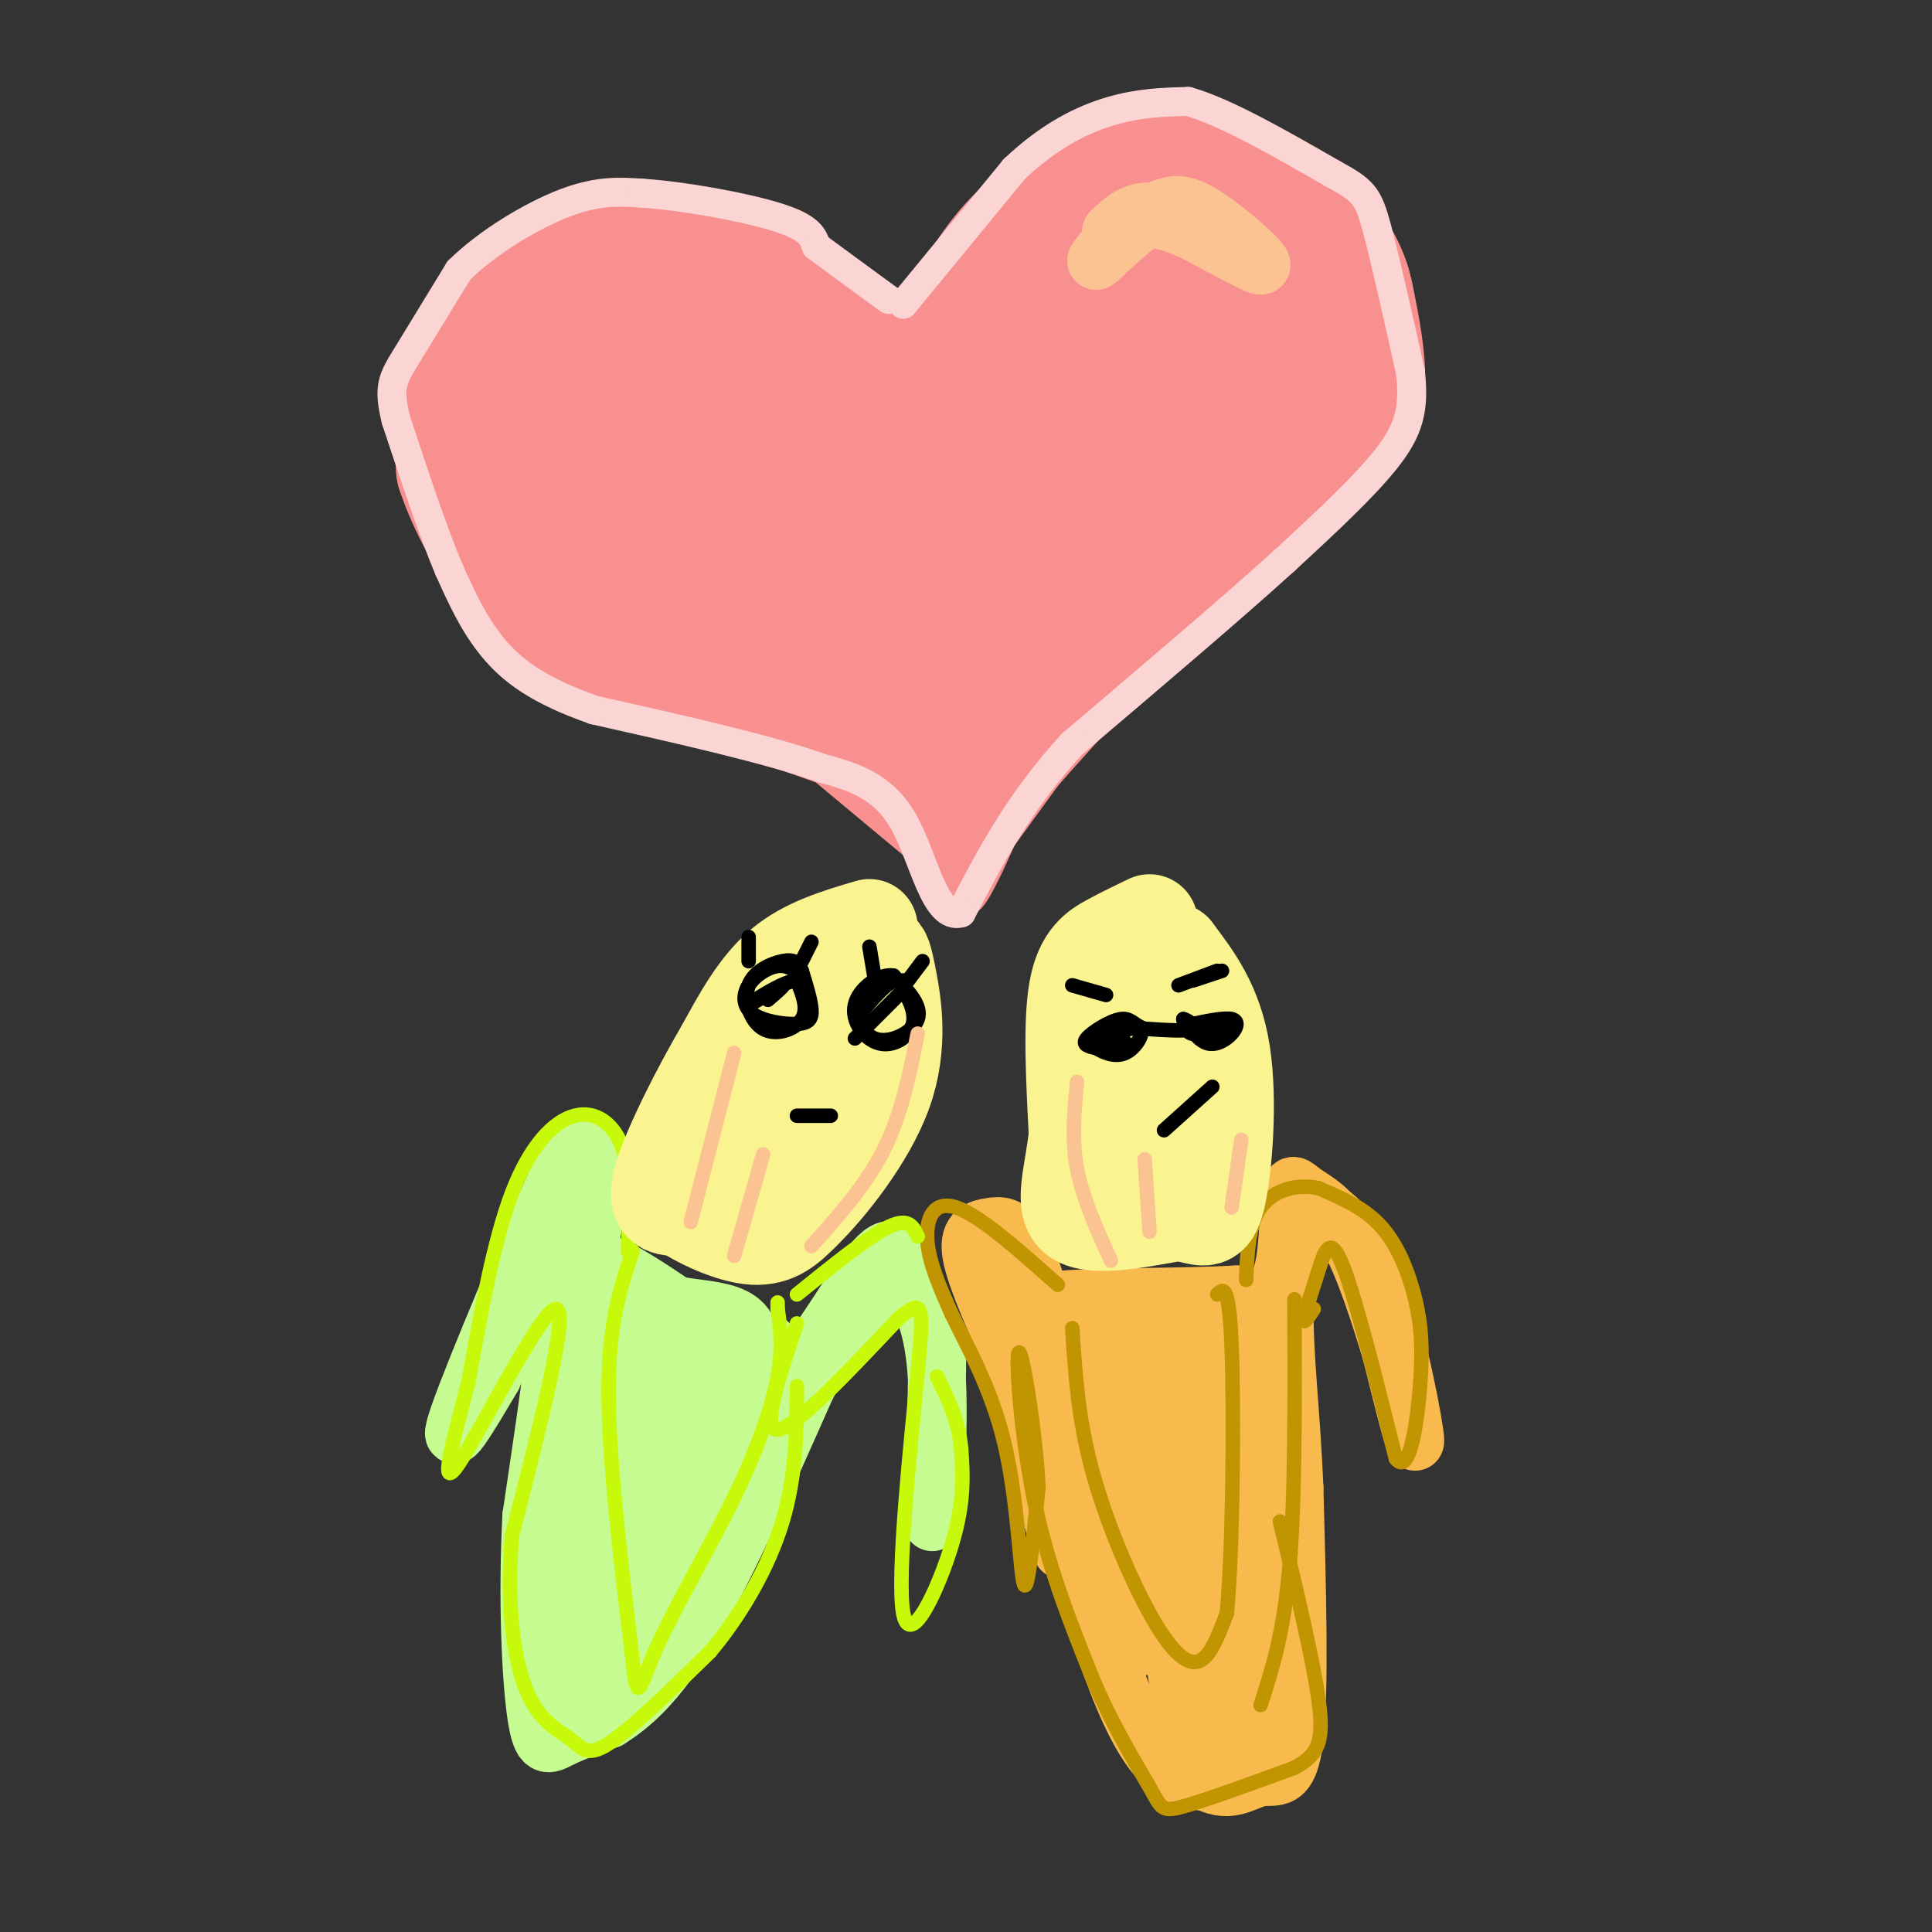 <svg viewBox='0 0 400 400' version='1.1' xmlns='http://www.w3.org/2000/svg' xmlns:xlink='http://www.w3.org/1999/xlink'><rect x="0" y="0" width="400" height="400" fill="#333333" stroke="none"/><g fill='none' stroke='#F99090' stroke-width='28' stroke-linecap='round' stroke-linejoin='round'><path d='M200,78c0.000,0.000 7.000,-20.000 7,-20'/><path d='M207,58c3.222,-5.778 7.778,-10.222 12,-13c4.222,-2.778 8.111,-3.889 12,-5'/><path d='M231,40c3.556,-1.489 6.444,-2.711 12,-2c5.556,0.711 13.778,3.356 22,6'/><path d='M265,44c6.356,3.467 11.244,9.133 13,15c1.756,5.867 0.378,11.933 -1,18'/><path d='M277,77c-5.500,8.833 -18.750,21.917 -32,35'/><path d='M245,112c-13.022,11.889 -29.578,24.111 -34,26c-4.422,1.889 3.289,-6.556 11,-15'/><path d='M222,123c8.777,-8.793 25.219,-23.274 33,-32c7.781,-8.726 6.903,-11.695 8,-14c1.097,-2.305 4.171,-3.944 6,-3c1.829,0.944 2.415,4.472 3,8'/><path d='M272,82c1.012,2.214 2.042,3.750 3,5c0.958,1.250 1.845,2.214 -2,6c-3.845,3.786 -12.423,10.393 -21,17'/><path d='M252,110c-12.778,8.156 -34.222,20.044 -36,21c-1.778,0.956 16.111,-9.022 34,-19'/><path d='M250,112c10.844,-7.400 20.956,-16.400 26,-22c5.044,-5.600 5.022,-7.800 5,-10'/><path d='M281,80c0.417,-4.917 -1.042,-12.208 -2,-17c-0.958,-4.792 -1.417,-7.083 -7,-11c-5.583,-3.917 -16.292,-9.458 -27,-15'/><path d='M245,37c-5.118,-3.003 -4.413,-3.011 -7,-2c-2.587,1.011 -8.466,3.041 -14,6c-5.534,2.959 -10.724,6.845 -15,12c-4.276,5.155 -7.638,11.577 -11,18'/><path d='M198,71c-2.244,6.800 -2.356,14.800 -7,14c-4.644,-0.800 -13.822,-10.400 -23,-20'/><path d='M168,65c-9.533,-5.733 -21.867,-10.067 -30,-11c-8.133,-0.933 -12.067,1.533 -16,4'/><path d='M122,58c-6.357,2.369 -14.250,6.292 -19,11c-4.750,4.708 -6.357,10.202 -7,15c-0.643,4.798 -0.321,8.899 0,13'/><path d='M96,97c2.133,6.644 7.467,16.756 13,23c5.533,6.244 11.267,8.622 17,11'/><path d='M126,131c11.333,5.000 31.167,12.000 51,19'/><path d='M177,150c10.500,5.714 11.250,10.500 14,8c2.750,-2.500 7.500,-12.286 15,-22c7.500,-9.714 17.750,-19.357 28,-29'/><path d='M234,107c7.005,-8.061 10.518,-13.714 9,-15c-1.518,-1.286 -8.067,1.796 -13,3c-4.933,1.204 -8.251,0.530 -15,10c-6.749,9.470 -16.930,29.085 -17,34c-0.070,4.915 9.971,-4.868 20,-16c10.029,-11.132 20.046,-23.612 25,-32c4.954,-8.388 4.844,-12.682 4,-17c-0.844,-4.318 -2.422,-8.659 -4,-13'/><path d='M243,61c-3.366,-1.286 -9.781,2.001 -15,6c-5.219,3.999 -9.244,8.712 -13,13c-3.756,4.288 -7.244,8.150 -11,18c-3.756,9.850 -7.779,25.686 -9,34c-1.221,8.314 0.359,9.105 6,6c5.641,-3.105 15.341,-10.106 23,-18c7.659,-7.894 13.276,-16.681 19,-29c5.724,-12.319 11.556,-28.171 13,-34c1.444,-5.829 -1.500,-1.635 -3,-1c-1.500,0.635 -1.558,-2.291 -4,6c-2.442,8.291 -7.269,27.797 -12,40c-4.731,12.203 -9.365,17.101 -14,22'/><path d='M223,124c-4.542,5.565 -8.896,8.476 -15,10c-6.104,1.524 -13.959,1.660 -20,-2c-6.041,-3.660 -10.267,-11.116 -11,-17c-0.733,-5.884 2.029,-10.194 4,-13c1.971,-2.806 3.152,-4.106 7,-5c3.848,-0.894 10.362,-1.380 14,1c3.638,2.380 4.398,7.626 2,14c-2.398,6.374 -7.956,13.874 -14,19c-6.044,5.126 -12.573,7.876 -18,7c-5.427,-0.876 -9.750,-5.379 -13,-12c-3.250,-6.621 -5.425,-15.360 -6,-21c-0.575,-5.640 0.451,-8.183 3,-12c2.549,-3.817 6.621,-8.910 12,-10c5.379,-1.090 12.063,1.822 16,4c3.937,2.178 5.125,3.622 6,7c0.875,3.378 1.438,8.689 2,14'/><path d='M192,108c-2.232,4.740 -8.813,9.592 -12,12c-3.187,2.408 -2.979,2.374 -8,2c-5.021,-0.374 -15.271,-1.086 -21,-2c-5.729,-0.914 -6.936,-2.030 -10,-5c-3.064,-2.970 -7.984,-7.794 -10,-11c-2.016,-3.206 -1.129,-4.794 0,-7c1.129,-2.206 2.500,-5.031 6,-8c3.500,-2.969 9.129,-6.084 14,-6c4.871,0.084 8.984,3.366 12,5c3.016,1.634 4.934,1.621 2,7c-2.934,5.379 -10.720,16.150 -17,21c-6.280,4.850 -11.053,3.779 -15,3c-3.947,-0.779 -7.067,-1.266 -10,-5c-2.933,-3.734 -5.680,-10.716 -7,-15c-1.320,-4.284 -1.213,-5.869 2,-10c3.213,-4.131 9.531,-10.808 16,-13c6.469,-2.192 13.088,0.102 17,2c3.912,1.898 5.118,3.399 5,6c-0.118,2.601 -1.559,6.300 -3,10'/><path d='M153,94c-0.942,2.901 -1.796,5.154 -6,7c-4.204,1.846 -11.759,3.285 -16,4c-4.241,0.715 -5.168,0.707 -8,-2c-2.832,-2.707 -7.570,-8.113 -8,-12c-0.430,-3.887 3.449,-6.253 8,-6c4.551,0.253 9.776,3.127 15,6'/></g>
<g fill='none' stroke='#F99090' stroke-width='6' stroke-linecap='round' stroke-linejoin='round'><path d='M170,159c0.000,0.000 24.000,20.000 24,20'/><path d='M194,179c4.933,5.378 5.267,8.822 7,7c1.733,-1.822 4.867,-8.911 8,-16'/><path d='M209,170c7.167,-9.167 21.083,-24.083 35,-39'/><path d='M244,131c10.048,-10.131 17.667,-15.958 19,-18c1.333,-2.042 -3.619,-0.298 -12,6c-8.381,6.298 -20.190,17.149 -32,28'/><path d='M219,147c-8.976,9.356 -15.416,18.744 -15,19c0.416,0.256 7.689,-8.622 11,-14c3.311,-5.378 2.661,-7.256 2,-9c-0.661,-1.744 -1.332,-3.356 -4,2c-2.668,5.356 -7.334,17.678 -12,30'/><path d='M201,175c-1.037,0.539 2.372,-13.113 3,-14c0.628,-0.887 -1.523,10.992 -4,13c-2.477,2.008 -5.279,-5.855 -6,-7c-0.721,-1.145 0.640,4.427 2,10'/><path d='M196,177c-0.263,-0.316 -1.921,-6.107 -1,-6c0.921,0.107 4.422,6.111 5,10c0.578,3.889 -1.768,5.662 5,-4c6.768,-9.662 22.648,-30.761 27,-38c4.352,-7.239 -2.824,-0.620 -10,6'/><path d='M222,145c-8.250,9.917 -23.875,31.708 -20,28c3.875,-3.708 27.250,-32.917 31,-38c3.750,-5.083 -12.125,13.958 -28,33'/><path d='M205,168c-5.600,9.222 -5.600,15.778 -8,15c-2.400,-0.778 -7.200,-8.889 -12,-17'/></g>
<g fill='none' stroke='#FBD4D4' stroke-width='6' stroke-linecap='round' stroke-linejoin='round'><path d='M187,63c0.000,0.000 23.000,-28.000 23,-28'/><path d='M210,35c7.311,-6.933 14.089,-10.267 20,-12c5.911,-1.733 10.956,-1.867 16,-2'/><path d='M246,21c7.667,2.167 18.833,8.583 30,15'/><path d='M276,36c6.356,3.444 7.244,4.556 9,11c1.756,6.444 4.378,18.222 7,30'/><path d='M292,77c0.911,7.733 -0.311,12.067 -5,18c-4.689,5.933 -12.844,13.467 -21,21'/><path d='M266,116c-10.833,9.833 -27.417,23.917 -44,38'/><path d='M222,154c-11.167,12.167 -17.083,23.583 -23,35'/><path d='M199,189c-5.489,1.711 -7.711,-11.511 -12,-19c-4.289,-7.489 -10.644,-9.244 -17,-11'/><path d='M170,159c-10.667,-3.833 -28.833,-7.917 -47,-12'/><path d='M123,147c-11.578,-4.044 -17.022,-8.156 -21,-13c-3.978,-4.844 -6.489,-10.422 -9,-16'/><path d='M93,118c-3.333,-7.833 -7.167,-19.417 -11,-31'/><path d='M82,87c-1.756,-6.911 -0.644,-8.689 2,-13c2.644,-4.311 6.822,-11.156 11,-18'/><path d='M95,56c5.889,-5.822 15.111,-11.378 22,-14c6.889,-2.622 11.444,-2.311 16,-2'/><path d='M133,40c8.356,0.533 21.244,2.867 28,5c6.756,2.133 7.378,4.067 8,6'/><path d='M169,51c3.833,2.833 9.417,6.917 15,11'/></g>
<g fill='none' stroke='#C6FB91' stroke-width='12' stroke-linecap='round' stroke-linejoin='round'><path d='M130,264c-4.917,12.167 -9.833,24.333 -12,36c-2.167,11.667 -1.583,22.833 -1,34'/><path d='M117,334c0.528,5.885 2.348,3.598 4,2c1.652,-1.598 3.137,-2.507 7,-6c3.863,-3.493 10.104,-9.569 15,-19c4.896,-9.431 8.448,-22.215 12,-35'/><path d='M155,276c-2.006,-6.180 -13.022,-4.131 -19,-7c-5.978,-2.869 -6.917,-10.657 -10,2c-3.083,12.657 -8.309,45.759 -6,51c2.309,5.241 12.155,-17.380 22,-40'/><path d='M142,282c4.391,-10.371 4.370,-16.298 1,-4c-3.370,12.298 -10.089,42.822 -11,41c-0.911,-1.822 3.985,-35.991 3,-42c-0.985,-6.009 -7.853,16.140 -11,22c-3.147,5.860 -2.574,-4.570 -2,-15'/><path d='M122,284c-0.774,-4.607 -1.708,-8.625 -3,-6c-1.292,2.625 -2.940,11.893 -2,7c0.940,-4.893 4.470,-23.946 8,-43'/><path d='M125,242c0.067,-6.904 -3.766,-2.665 -5,-3c-1.234,-0.335 0.129,-5.244 -5,6c-5.129,11.244 -16.751,38.641 -20,48c-3.249,9.359 1.876,0.679 7,-8'/><path d='M102,285c4.467,-9.733 12.133,-30.067 14,-27c1.867,3.067 -2.067,29.533 -6,56'/><path d='M110,314c-0.881,17.595 -0.083,33.583 1,41c1.083,7.417 2.452,6.262 5,5c2.548,-1.262 6.274,-2.631 10,-4'/><path d='M126,356c4.267,-2.622 9.933,-7.178 17,-19c7.067,-11.822 15.533,-30.911 24,-50'/><path d='M167,287c6.393,-11.774 10.375,-16.208 14,-18c3.625,-1.792 6.893,-0.940 9,1c2.107,1.940 3.054,4.970 4,8'/><path d='M194,278c0.262,11.083 -1.083,34.792 -1,37c0.083,2.208 1.595,-17.083 1,-29c-0.595,-11.917 -3.298,-16.458 -6,-21'/><path d='M188,265c-1.702,-5.452 -2.958,-8.583 -7,-4c-4.042,4.583 -10.869,16.881 -15,21c-4.131,4.119 -5.565,0.060 -7,-4'/><path d='M159,278c-5.344,10.584 -15.206,39.043 -24,54c-8.794,14.957 -16.522,16.411 -17,16c-0.478,-0.411 6.292,-2.689 12,-8c5.708,-5.311 10.354,-13.656 15,-22'/><path d='M145,318c6.144,-13.097 14.006,-34.841 11,-29c-3.006,5.841 -16.878,39.267 -23,52c-6.122,12.733 -4.494,4.774 -2,-4c2.494,-8.774 5.856,-18.364 7,-28c1.144,-9.636 0.072,-19.318 -1,-29'/><path d='M137,280c-1.274,-4.869 -3.958,-2.542 -8,-6c-4.042,-3.458 -9.440,-12.702 -6,-13c3.440,-0.298 15.720,8.351 28,17'/><path d='M151,278c5.750,4.333 6.125,6.667 8,7c1.875,0.333 5.250,-1.333 6,-2c0.750,-0.667 -1.125,-0.333 -3,0'/></g>
<g fill='none' stroke='#F8BA4D' stroke-width='12' stroke-linecap='round' stroke-linejoin='round'><path d='M217,274c-2.018,-6.810 -4.036,-13.619 -6,-17c-1.964,-3.381 -3.875,-3.333 -6,-3c-2.125,0.333 -4.464,0.952 -4,5c0.464,4.048 3.732,11.524 7,19'/><path d='M208,278c4.345,15.417 11.708,44.458 12,43c0.292,-1.458 -6.488,-33.417 -9,-45c-2.512,-11.583 -0.756,-2.792 1,6'/><path d='M212,282c3.800,15.200 12.800,50.200 20,68c7.200,17.800 12.600,18.400 18,19'/><path d='M250,369c4.857,2.571 8.000,-0.500 11,-1c3.000,-0.500 5.857,1.571 7,-8c1.143,-9.571 0.571,-30.786 0,-52'/><path d='M268,308c-0.631,-15.369 -2.208,-27.792 -2,-37c0.208,-9.208 2.202,-15.202 4,-18c1.798,-2.798 3.399,-2.399 5,-2'/><path d='M275,251c2.786,1.536 7.250,6.375 11,17c3.750,10.625 6.786,27.036 7,30c0.214,2.964 -2.393,-7.518 -5,-18'/><path d='M288,280c-2.314,-7.728 -5.598,-18.049 -9,-24c-3.402,-5.951 -6.922,-7.533 -9,-9c-2.078,-1.467 -2.713,-2.818 -3,1c-0.287,3.818 -0.225,12.805 -2,17c-1.775,4.195 -5.388,3.597 -9,3'/><path d='M256,268c-9.044,0.556 -27.156,0.444 -35,1c-7.844,0.556 -5.422,1.778 -3,3'/><path d='M218,272c3.539,16.722 13.887,57.029 16,67c2.113,9.971 -4.008,-10.392 -7,-28c-2.992,-17.608 -2.855,-32.459 -1,-34c1.855,-1.541 5.427,10.230 9,22'/><path d='M235,299c4.655,22.405 11.792,67.417 11,60c-0.792,-7.417 -9.512,-67.262 -10,-78c-0.488,-10.738 7.256,27.631 15,66'/><path d='M251,347c0.069,-6.884 -7.260,-57.093 -8,-69c-0.740,-11.907 5.108,14.486 8,40c2.892,25.514 2.826,50.147 3,44c0.174,-6.147 0.587,-43.073 1,-80'/><path d='M255,282c-0.307,-15.474 -1.574,-14.157 0,-3c1.574,11.157 5.989,32.156 8,53c2.011,20.844 1.618,41.535 0,30c-1.618,-11.535 -4.462,-55.296 -5,-69c-0.538,-13.704 1.231,2.648 3,19'/><path d='M261,312c0.608,10.716 0.627,28.006 0,23c-0.627,-5.006 -1.900,-32.309 -3,-46c-1.100,-13.691 -2.029,-13.769 -6,-10c-3.971,3.769 -10.986,11.384 -18,19'/></g>
<g fill='none' stroke='#C09501' stroke-width='3' stroke-linecap='round' stroke-linejoin='round'><path d='M222,275c0.595,9.220 1.190,18.440 4,29c2.810,10.560 7.833,22.458 12,30c4.167,7.542 7.476,10.726 10,10c2.524,-0.726 4.262,-5.363 6,-10'/><path d='M254,334c1.289,-13.289 1.511,-41.511 1,-55c-0.511,-13.489 -1.756,-12.244 -3,-11'/><path d='M272,271c-1.101,1.708 -2.202,3.417 -2,2c0.202,-1.417 1.708,-5.958 3,-10c1.292,-4.042 2.369,-7.583 5,-1c2.631,6.583 6.815,23.292 11,40'/><path d='M289,302c2.825,3.668 4.386,-7.161 5,-15c0.614,-7.839 0.281,-12.687 -1,-18c-1.281,-5.313 -3.509,-11.089 -7,-15c-3.491,-3.911 -8.246,-5.955 -13,-8'/><path d='M273,246c-4.556,-1.022 -9.444,0.422 -12,4c-2.556,3.578 -2.778,9.289 -3,15'/><path d='M268,269c0.083,20.500 0.167,41.000 -1,55c-1.167,14.000 -3.583,21.500 -6,29'/><path d='M219,266c-8.089,-7.200 -16.178,-14.400 -21,-16c-4.822,-1.600 -6.378,2.400 -6,7c0.378,4.600 2.689,9.800 5,15'/><path d='M197,272c3.060,6.464 8.208,15.125 11,27c2.792,11.875 3.226,26.964 4,29c0.774,2.036 1.887,-8.982 3,-20'/><path d='M215,308c-0.476,-10.774 -3.167,-27.708 -4,-28c-0.833,-0.292 0.190,16.060 3,30c2.810,13.940 7.405,25.470 12,37'/><path d='M226,347c4.429,10.595 9.500,18.583 12,23c2.500,4.417 2.429,5.262 7,4c4.571,-1.262 13.786,-4.631 23,-8'/><path d='M268,366c5.044,-2.711 6.156,-5.489 5,-14c-1.156,-8.511 -4.578,-22.756 -8,-37'/></g>
<g fill='none' stroke='#C7F90B' stroke-width='3' stroke-linecap='round' stroke-linejoin='round'><path d='M131,259c-2.500,7.417 -5.000,14.833 -5,29c0.000,14.167 2.500,35.083 5,56'/><path d='M131,344c1.080,9.509 1.279,5.281 5,-3c3.721,-8.281 10.963,-20.614 16,-31c5.037,-10.386 7.868,-18.825 9,-25c1.132,-6.175 0.566,-10.088 0,-14'/><path d='M161,271c0.000,-2.333 0.000,-1.167 0,0'/><path d='M165,274c-3.750,11.083 -7.500,22.167 -4,22c3.500,-0.167 14.250,-11.583 25,-23'/><path d='M186,273c5.108,-4.257 5.380,-3.399 4,11c-1.380,14.399 -4.410,42.338 -3,50c1.410,7.662 7.260,-4.954 10,-14c2.740,-9.046 2.370,-14.523 2,-20'/><path d='M199,300c-0.500,-5.833 -2.750,-10.417 -5,-15'/><path d='M190,256c-0.917,-2.000 -1.833,-4.000 -6,-2c-4.167,2.000 -11.583,8.000 -19,14'/><path d='M130,259c0.375,-7.839 0.750,-15.679 -1,-21c-1.750,-5.321 -5.625,-8.125 -10,-7c-4.375,1.125 -9.250,6.179 -13,16c-3.750,9.821 -6.375,24.411 -9,39'/><path d='M97,286c-3.143,12.345 -6.500,23.708 -2,17c4.500,-6.708 16.857,-31.488 20,-32c3.143,-0.512 -2.929,23.244 -9,47'/><path d='M106,318c-1.198,13.989 0.308,25.461 3,32c2.692,6.539 6.571,8.145 9,10c2.429,1.855 3.408,3.959 8,1c4.592,-2.959 12.796,-10.979 21,-19'/><path d='M147,342c6.467,-7.711 12.133,-17.489 15,-27c2.867,-9.511 2.933,-18.756 3,-28'/></g>
<g fill='none' stroke='#F9F490' stroke-width='20' stroke-linecap='round' stroke-linejoin='round'><path d='M180,192c-6.500,1.917 -13.000,3.833 -18,8c-5.000,4.167 -8.500,10.583 -12,17'/><path d='M150,217c-4.933,8.378 -11.267,20.822 -13,27c-1.733,6.178 1.133,6.089 4,6'/><path d='M141,250c3.511,2.489 10.289,5.711 15,6c4.711,0.289 7.356,-2.356 10,-5'/><path d='M166,251c5.314,-5.140 13.600,-15.491 17,-25c3.400,-9.509 1.915,-18.175 1,-23c-0.915,-4.825 -1.262,-5.807 -2,-6c-0.738,-0.193 -1.869,0.404 -3,1'/><path d='M179,198c-3.103,2.374 -9.359,7.810 -16,20c-6.641,12.190 -13.667,31.133 -12,29c1.667,-2.133 12.026,-25.344 19,-37c6.974,-11.656 10.564,-11.759 11,-9c0.436,2.759 -2.282,8.379 -5,14'/><path d='M176,215c-4.298,7.301 -12.544,18.555 -16,24c-3.456,5.445 -2.123,5.081 -1,4c1.123,-1.081 2.035,-2.880 3,-3c0.965,-0.120 1.982,1.440 3,3'/><path d='M238,191c-2.600,1.244 -5.200,2.489 -8,4c-2.800,1.511 -5.800,3.289 -7,10c-1.200,6.711 -0.600,18.356 0,30'/><path d='M223,235c-0.933,8.489 -3.267,14.711 0,17c3.267,2.289 12.133,0.644 21,-1'/><path d='M244,251c4.881,0.702 6.583,2.958 8,-3c1.417,-5.958 2.548,-20.131 1,-30c-1.548,-9.869 -5.774,-15.435 -10,-21'/><path d='M243,197c-2.966,-1.989 -5.383,3.538 -7,5c-1.617,1.462 -2.436,-1.141 -2,9c0.436,10.141 2.127,33.028 3,35c0.873,1.972 0.927,-16.969 2,-30c1.073,-13.031 3.164,-20.152 5,-16c1.836,4.152 3.418,19.576 5,35'/><path d='M249,235c0.167,8.167 -1.917,11.083 -4,14'/></g>
<g fill='none' stroke='#000000' stroke-width='3' stroke-linecap='round' stroke-linejoin='round'><path d='M247,212c3.262,-0.673 6.524,-1.345 8,-1c1.476,0.345 1.167,1.708 0,3c-1.167,1.292 -3.190,2.512 -5,2c-1.810,-0.512 -3.405,-2.756 -5,-5'/><path d='M245,211c-0.046,0.145 2.338,3.008 5,3c2.662,-0.008 5.601,-2.887 5,-3c-0.601,-0.113 -4.743,2.539 -7,3c-2.257,0.461 -2.628,-1.270 -3,-3'/><path d='M245,211c0.422,-0.022 2.978,1.422 2,2c-0.978,0.578 -5.489,0.289 -10,0'/><path d='M237,213c-2.238,-0.667 -2.833,-2.333 -5,-2c-2.167,0.333 -5.905,2.667 -7,4c-1.095,1.333 0.452,1.667 2,2'/><path d='M227,217c1.381,0.857 3.833,2.000 6,1c2.167,-1.000 4.048,-4.143 3,-5c-1.048,-0.857 -5.024,0.571 -9,2'/><path d='M227,215c-0.333,0.000 3.333,-1.000 7,-2'/><path d='M244,204c0.000,0.000 8.000,-3.000 8,-3'/><path d='M229,206c0.000,0.000 -7.000,-2.000 -7,-2'/><path d='M241,234c0.000,0.000 10.000,-9.000 10,-9'/><path d='M232,216c-1.267,1.044 -2.533,2.089 -2,2c0.533,-0.089 2.867,-1.311 3,-2c0.133,-0.689 -1.933,-0.844 -4,-1'/><path d='M247,203c0.000,0.000 6.000,-2.000 6,-2'/><path d='M166,202c-1.469,-1.135 -2.938,-2.271 -5,-2c-2.062,0.271 -4.715,1.948 -6,4c-1.285,2.052 -1.200,4.478 1,6c2.200,1.522 6.515,2.141 9,2c2.485,-0.141 3.138,-1.040 3,-3c-0.138,-1.960 -1.069,-4.980 -2,-8'/><path d='M166,201c-0.777,-1.846 -1.719,-2.462 -4,-2c-2.281,0.462 -5.900,2.000 -7,5c-1.100,3.000 0.319,7.462 3,9c2.681,1.538 6.623,0.154 8,-2c1.377,-2.154 0.188,-5.077 -1,-8'/><path d='M165,203c-2.689,0.044 -8.911,4.156 -10,5c-1.089,0.844 2.956,-1.578 7,-4'/><path d='M162,204c0.667,-0.167 -1.167,1.417 -3,3'/><path d='M187,203c-3.845,0.185 -7.690,0.369 -9,3c-1.310,2.631 -0.083,7.708 3,9c3.083,1.292 8.024,-1.202 9,-4c0.976,-2.798 -2.012,-5.899 -5,-9'/><path d='M185,202c-2.767,-0.553 -7.185,2.563 -8,6c-0.815,3.437 1.973,7.195 5,8c3.027,0.805 6.293,-1.341 7,-4c0.707,-2.659 -1.147,-5.829 -3,-9'/><path d='M186,203c-1.833,-0.333 -4.917,3.333 -8,7'/><path d='M181,202c0.000,0.000 -1.000,-6.000 -1,-6'/><path d='M188,203c0.000,0.000 3.000,-4.000 3,-4'/><path d='M186,206c0.000,0.000 -9.000,9.000 -9,9'/><path d='M166,199c0.000,0.000 2.000,-4.000 2,-4'/><path d='M155,199c0.000,0.000 0.000,-5.000 0,-5'/><path d='M165,231c0.000,0.000 7.000,0.000 7,0'/></g>
<g fill='none' stroke='#FCC392' stroke-width='12' stroke-linecap='round' stroke-linejoin='round'><path d='M230,50c2.648,-2.992 5.295,-5.984 12,-4c6.705,1.984 17.467,8.944 19,9c1.533,0.056 -6.164,-6.793 -11,-10c-4.836,-3.207 -6.810,-2.774 -9,-2c-2.190,0.774 -4.595,1.887 -7,3'/><path d='M234,46c-3.196,2.816 -7.685,8.357 -7,8c0.685,-0.357 6.544,-6.611 11,-9c4.456,-2.389 7.507,-0.912 12,2c4.493,2.912 10.426,7.261 9,7c-1.426,-0.261 -10.213,-5.130 -19,-10'/><path d='M240,44c-4.833,-1.000 -7.417,1.500 -10,4'/></g>
<g fill='none' stroke='#FCC392' stroke-width='3' stroke-linecap='round' stroke-linejoin='round'><path d='M152,218c0.000,0.000 -9.000,35.000 -9,35'/><path d='M158,239c0.000,0.000 -6.000,21.000 -6,21'/><path d='M190,214c-1.667,8.333 -3.333,16.667 -7,24c-3.667,7.333 -9.333,13.667 -15,20'/><path d='M223,224c-0.583,5.917 -1.167,11.833 0,18c1.167,6.167 4.083,12.583 7,19'/><path d='M237,240c0.000,0.000 1.000,15.000 1,15'/><path d='M257,236c0.000,0.000 -2.000,14.000 -2,14'/></g>
</svg>